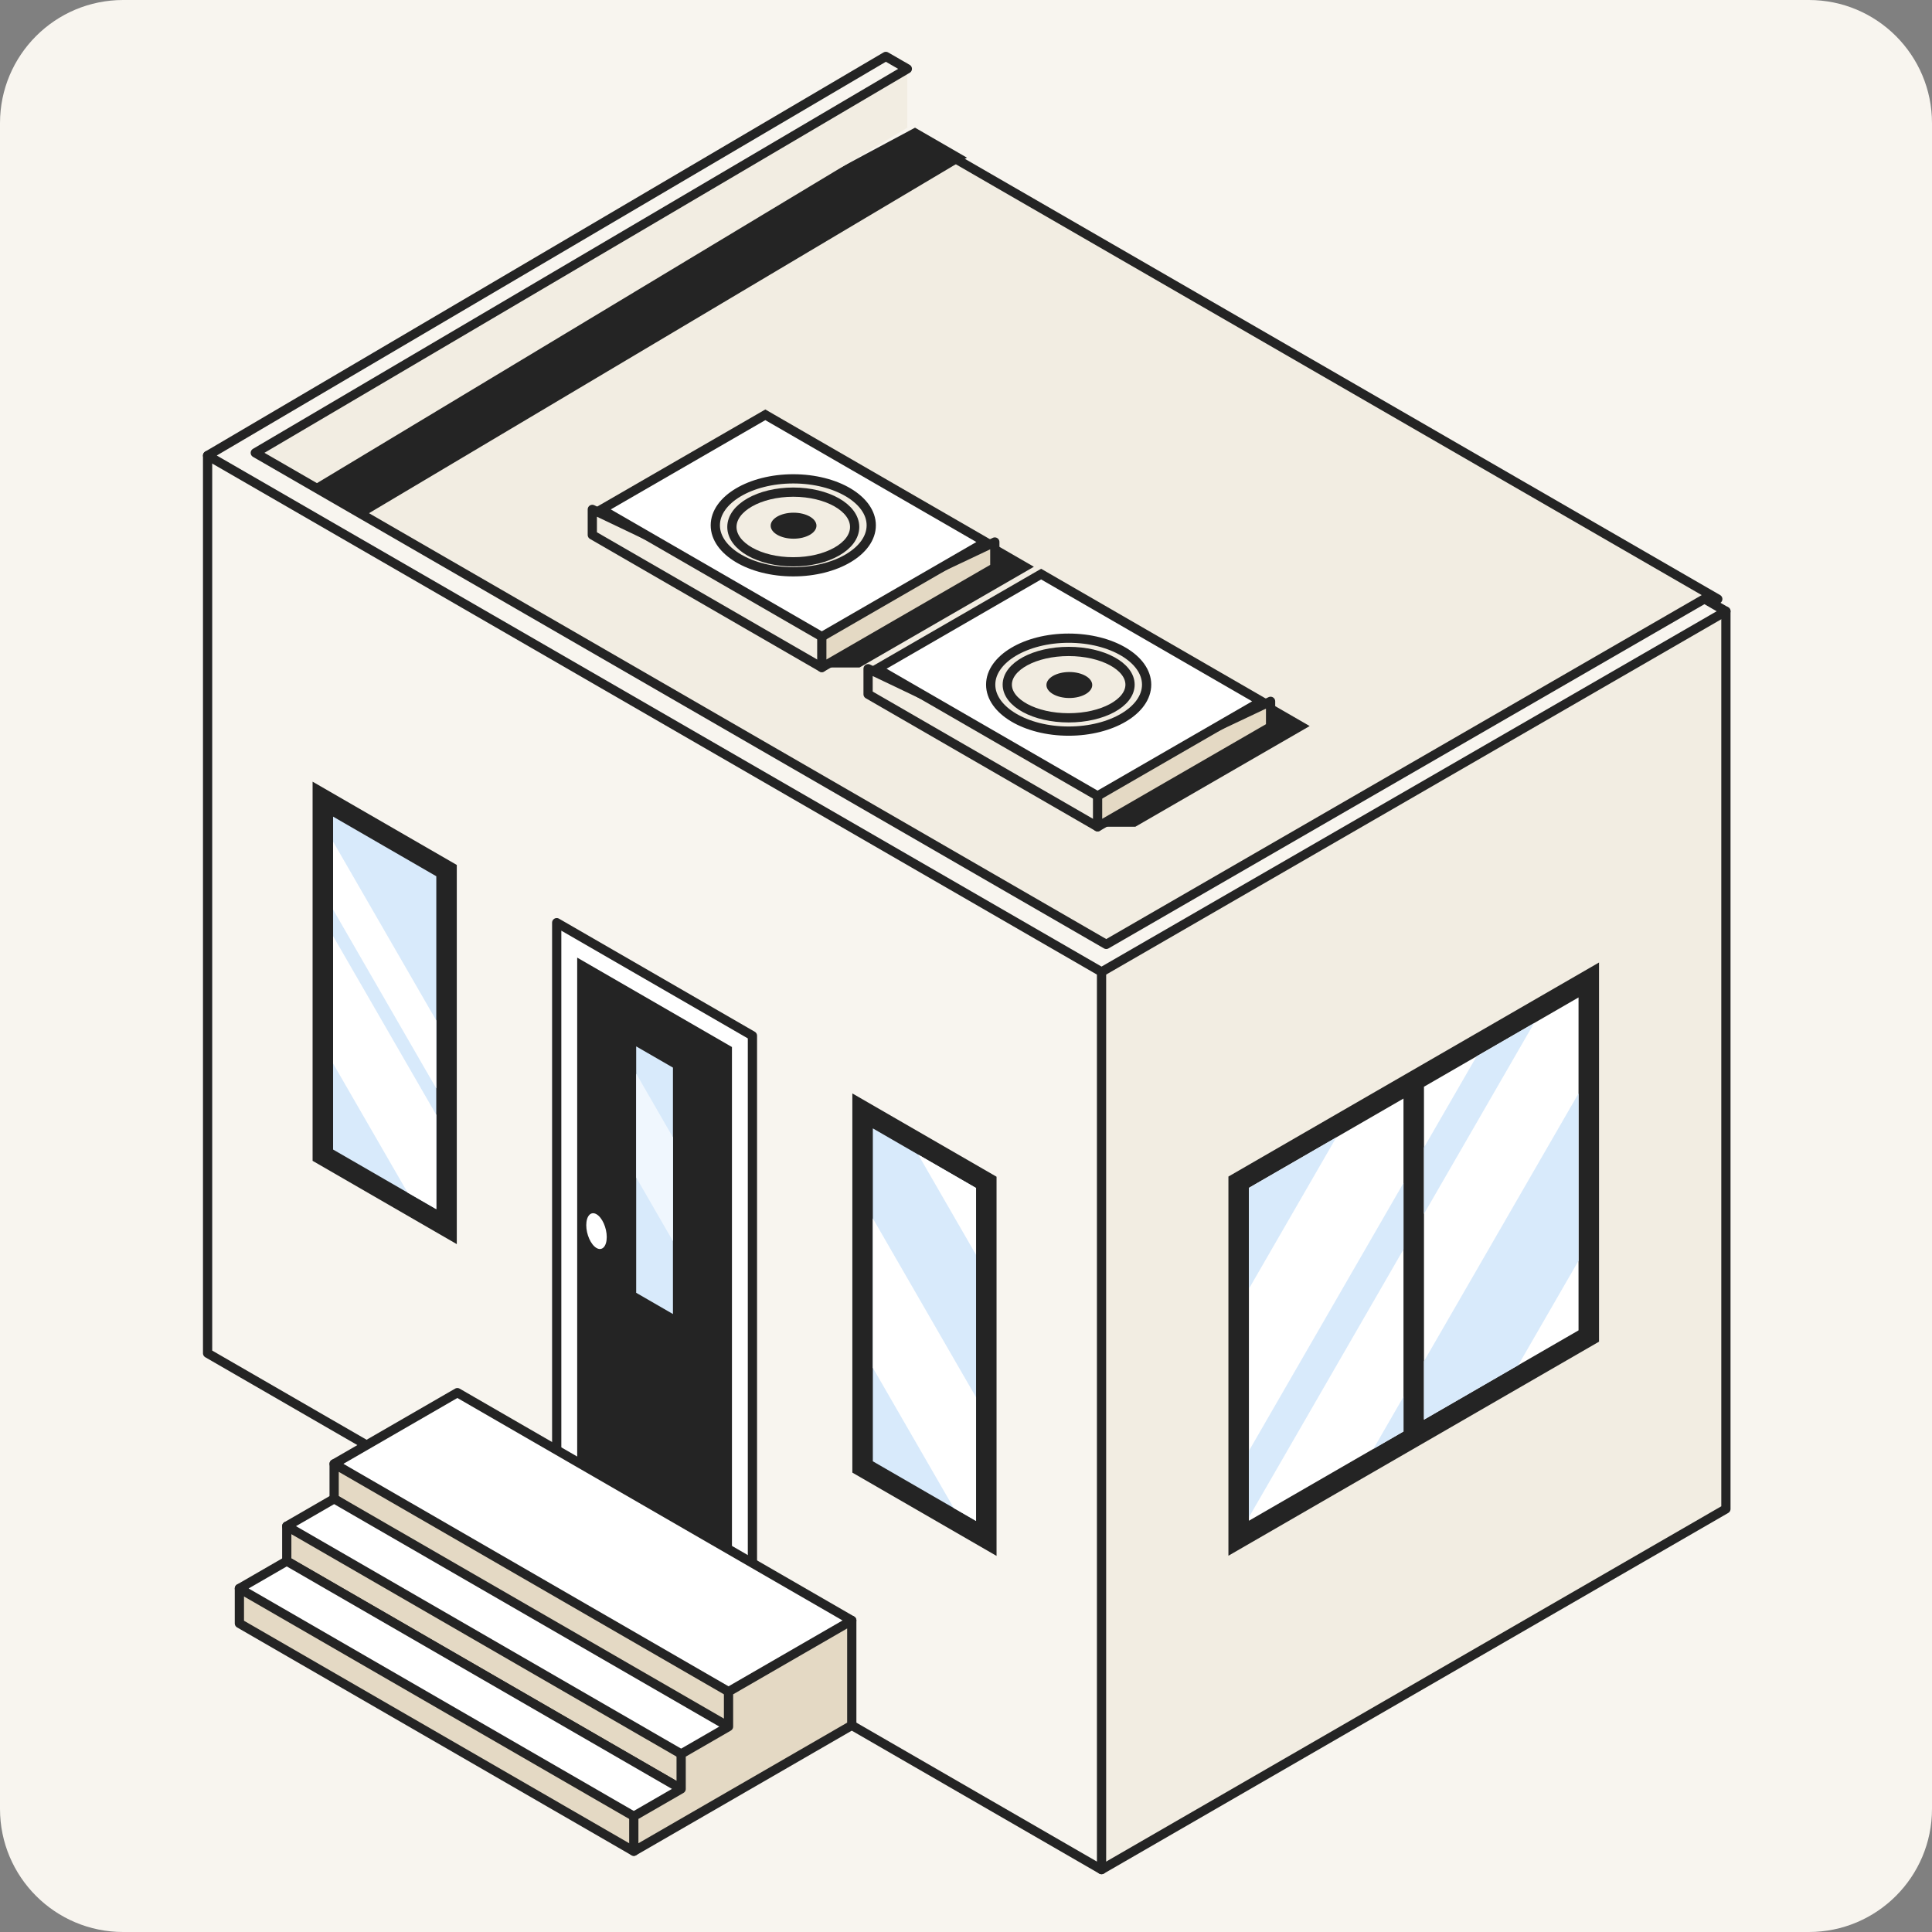 <svg width="251" height="251" viewBox="0 0 251 251" fill="none" xmlns="http://www.w3.org/2000/svg">
<rect x="0" y="0" width="251" height="251" fill="#808080" stroke="none"/>
<g clip-path="url(#clip0_6529_20560)">
<path d="M0 16C0 7.163 7.163 0 16 0H235C243.837 0 251 7.163 251 16V235C251 243.837 243.837 251 235 251H16C7.163 251 0 243.837 0 235V16Z" fill="#F8F5EF"/>
<path fill-rule="evenodd" clip-rule="evenodd" d="M224.225 196.039L143.109 242.891L135.088 121.633L224.225 79.412V196.039Z" fill="#F2EDE2" stroke="#242424" stroke-width="1.2" stroke-linejoin="round"/>
<path fill-rule="evenodd" clip-rule="evenodd" d="M26.97 59.184L143.109 118.034V242.891L26.97 175.81V59.184Z" fill="#F8F5EF" stroke="#242424" stroke-width="1.2" stroke-linejoin="round"/>
<path fill-rule="evenodd" clip-rule="evenodd" d="M33.328 62.406L118.879 17.588L223.17 77.827L143.109 124.701L33.328 62.406Z" fill="#F2EDE2" stroke="#242424" stroke-width="1.2" stroke-linejoin="round"/>
<path fill-rule="evenodd" clip-rule="evenodd" d="M33.328 62.406L118.879 16.588L125.617 20.481L44.472 68.732L33.328 62.409V62.406ZM106.763 86.717H111.668L134.32 73.633L102.791 55.422L106.763 86.717ZM142.591 107.411H147.496L170.148 94.327L138.619 76.117L142.591 107.411Z" fill="#242424"/>
<path fill-rule="evenodd" clip-rule="evenodd" d="M33.166 58.833L117.879 7.942V16.587L37.916 64.731L33.166 58.833Z" fill="#F2EDE2"/>
<path fill-rule="evenodd" clip-rule="evenodd" d="M115.086 7.331L26.97 59.183L143.109 126.268L224.225 79.412L221.436 77.801L143.722 122.692L33.166 58.833L117.879 8.942L115.086 7.331Z" fill="#F8F5EF" stroke="#242424" stroke-width="1.2" stroke-linejoin="round"/>
<path fill-rule="evenodd" clip-rule="evenodd" d="M159.593 202.116V152.854L207.741 125.045V174.307L159.593 202.116Z" fill="#242424"/>
<path fill-rule="evenodd" clip-rule="evenodd" d="M162.255 197.575V154.323L182.337 142.722V185.974L162.255 197.572V197.575ZM184.998 141.185L205.08 129.584V172.837L184.998 184.437V141.185Z" fill="white"/>
<path fill-rule="evenodd" clip-rule="evenodd" d="M162.255 197.118V188.493L182.337 153.694V162.319L162.255 197.118ZM162.255 167.435L173.605 147.769L162.255 154.324V167.435ZM182.337 181.463L178.429 188.234L182.337 185.976V181.463ZM191.834 137.239L184.998 149.083V157.708L199.303 132.922L191.834 137.236V137.239ZM205.08 142.052V163.785L197.241 177.368L184.998 184.439V176.852L205.08 142.052Z" fill="#D8EAFB"/>
<path fill-rule="evenodd" clip-rule="evenodd" d="M109.616 81.754L76.951 66.18V69.496L106.766 86.719L109.616 81.754Z" fill="#F2EDE2" stroke="#242424" stroke-width="1.2" stroke-linejoin="round"/>
<path fill-rule="evenodd" clip-rule="evenodd" d="M106.766 81.054L129.243 70.417V73.734L106.766 86.72V81.054Z" fill="#E4D9C4" stroke="#242424" stroke-width="1.2" stroke-linejoin="round"/>
<path d="M128.043 70.417L106.766 82.71L78.151 66.18L99.428 53.89L128.043 70.417Z" fill="white" stroke="#242424" stroke-width="1.2"/>
<path fill-rule="evenodd" clip-rule="evenodd" d="M103.06 74.285C108.639 74.285 113.19 71.575 113.19 68.248C113.19 64.921 108.639 62.211 103.06 62.211C97.482 62.211 92.931 64.921 92.931 68.248C92.931 71.575 97.482 74.285 103.06 74.285Z" fill="#F2EDE2" stroke="#242424" stroke-width="1.2" stroke-linejoin="round"/>
<path d="M103.061 72.992C107.465 72.992 111.035 70.965 111.035 68.464C111.035 65.964 107.465 63.937 103.061 63.937C98.657 63.937 95.086 65.964 95.086 68.464C95.086 70.965 98.657 72.992 103.061 72.992Z" fill="#F2EDE2" stroke="#242424" stroke-width="1.2" stroke-linejoin="round"/>
<path fill-rule="evenodd" clip-rule="evenodd" d="M103.097 69.986C104.735 69.986 106.072 69.227 106.072 68.297C106.072 67.367 104.735 66.608 103.097 66.608C101.46 66.608 100.123 67.367 100.123 68.297C100.123 69.227 101.46 69.986 103.097 69.986Z" fill="#242424"/>
<path fill-rule="evenodd" clip-rule="evenodd" d="M145.444 102.453L112.779 86.878V90.194L142.594 107.414L145.444 102.453Z" fill="#F2EDE2" stroke="#242424" stroke-width="1.2" stroke-linejoin="round"/>
<path fill-rule="evenodd" clip-rule="evenodd" d="M142.594 101.749L165.071 91.115V94.432L142.594 107.415V101.749Z" fill="#E4D9C4" stroke="#242424" stroke-width="1.2" stroke-linejoin="round"/>
<path d="M163.872 91.115L142.594 103.405L113.979 86.879L135.26 74.585L163.872 91.115Z" fill="white" stroke="#242424" stroke-width="1.2"/>
<path fill-rule="evenodd" clip-rule="evenodd" d="M138.836 94.984C144.415 94.984 148.966 92.274 148.966 88.947C148.966 85.621 144.415 82.91 138.836 82.91C133.258 82.91 128.707 85.621 128.707 88.947C128.707 92.274 133.258 94.984 138.836 94.984Z" fill="#F2EDE2" stroke="#242424" stroke-width="1.2" stroke-linejoin="round"/>
<path d="M138.836 93.259C143.24 93.259 146.811 91.329 146.811 88.947C146.811 86.565 143.24 84.635 138.836 84.635C134.432 84.635 130.862 86.565 130.862 88.947C130.862 91.329 134.432 93.259 138.836 93.259Z" fill="#F2EDE2" stroke="#242424" stroke-width="1.2" stroke-linejoin="round"/>
<path fill-rule="evenodd" clip-rule="evenodd" d="M138.925 90.684C140.562 90.684 141.9 89.925 141.9 88.995C141.9 88.065 140.562 87.307 138.925 87.307C137.288 87.307 135.95 88.065 135.95 88.995C135.95 89.925 137.288 90.684 138.925 90.684Z" fill="#242424"/>
<path fill-rule="evenodd" clip-rule="evenodd" d="M59.345 161.634V112.372L40.611 101.553V150.811L59.345 161.634Z" fill="#242424"/>
<path fill-rule="evenodd" clip-rule="evenodd" d="M56.684 157.094V113.841C42.41 105.597 57.546 114.34 43.273 106.093V149.345C57.546 157.589 42.41 148.846 56.684 157.094Z" fill="#D8EAFB"/>
<path fill-rule="evenodd" clip-rule="evenodd" d="M56.684 157.094V144.849L43.273 121.607V138.166L52.951 154.937L56.687 157.094H56.684ZM56.684 141.411L43.273 118.169V109.342L56.684 132.584V141.411Z" fill="white"/>
<path fill-rule="evenodd" clip-rule="evenodd" d="M129.469 202.139V152.877L110.734 142.055V191.317L129.469 202.139Z" fill="#242424"/>
<path fill-rule="evenodd" clip-rule="evenodd" d="M126.807 197.597V154.344C112.533 146.1 127.669 154.843 113.396 146.596V189.848C127.669 198.092 112.533 189.349 126.807 197.597Z" fill="#D8EAFB"/>
<path fill-rule="evenodd" clip-rule="evenodd" d="M126.807 197.596V181.533L113.396 158.29V177.697L123.913 195.924L126.807 197.596ZM126.807 163.029L119.288 149.999L126.807 154.34V163.026V163.029Z" fill="white"/>
<path fill-rule="evenodd" clip-rule="evenodd" d="M97.754 211.071V134.559L72.326 119.871V196.383L97.754 211.071Z" fill="white" stroke="#242424" stroke-width="1.2" stroke-linejoin="round"/>
<path fill-rule="evenodd" clip-rule="evenodd" d="M95.093 206.531V136.026C87.954 131.904 86.499 131.061 85.04 130.218C83.581 129.376 82.123 128.533 74.987 124.411V194.917C82.126 199.039 83.581 199.881 85.04 200.724C86.499 201.567 87.954 202.409 95.093 206.531Z" fill="#242424"/>
<path fill-rule="evenodd" clip-rule="evenodd" d="M87.428 170.714V138.701C85.734 137.721 85.387 137.522 85.04 137.323C84.693 137.124 84.346 136.922 82.651 135.944V167.957C86.04 169.915 84.036 168.755 87.425 170.714H87.428Z" fill="#D8EAFB"/>
<path fill-rule="evenodd" clip-rule="evenodd" d="M87.428 161.249V147.761L82.655 139.486V152.978L87.428 161.249Z" fill="#F0F7FE"/>
<path fill-rule="evenodd" clip-rule="evenodd" d="M77.497 157.751C76.762 157.326 76.166 157.963 76.166 159.173C76.166 160.383 76.762 161.711 77.497 162.136C78.231 162.56 78.827 161.923 78.827 160.713C78.827 159.503 78.231 158.175 77.497 157.751Z" fill="white"/>
<path fill-rule="evenodd" clip-rule="evenodd" d="M110.66 210.525L94.648 222.045L43.411 190.178L59.42 180.93L110.66 210.525Z" fill="white" stroke="#242424" stroke-width="1.2" stroke-linejoin="round"/>
<path fill-rule="evenodd" clip-rule="evenodd" d="M96.393 220.781L43.411 190.178V194.718L95.844 227.515L96.393 220.781Z" fill="#E4D9C4" stroke="#242424" stroke-width="1.2" stroke-linejoin="round"/>
<path fill-rule="evenodd" clip-rule="evenodd" d="M90.689 226.602L37.255 198.273V202.813L88.493 232.412L90.689 226.602Z" fill="#E4D9C4" stroke="#242424" stroke-width="1.2" stroke-linejoin="round"/>
<path fill-rule="evenodd" clip-rule="evenodd" d="M84.258 234.859L31.101 206.369V210.909L82.341 240.508L84.258 234.859Z" fill="#E4D9C4" stroke="#242424" stroke-width="1.2" stroke-linejoin="round"/>
<path fill-rule="evenodd" clip-rule="evenodd" d="M96.558 225.415L88.493 227.869L37.255 198.274L43.41 194.718L96.558 225.415Z" fill="white" stroke="#242424" stroke-width="1.2" stroke-linejoin="round"/>
<path fill-rule="evenodd" clip-rule="evenodd" d="M90.706 233.686L82.341 235.965L31.101 206.369L37.255 202.813L90.706 233.686Z" fill="white" stroke="#242424" stroke-width="1.2" stroke-linejoin="round"/>
<path fill-rule="evenodd" clip-rule="evenodd" d="M110.66 224.149V210.525L94.648 219.774V224.314L88.493 227.87V232.413L82.341 235.965V240.509L110.66 224.149Z" fill="#E4D9C4" stroke="#242424" stroke-width="1.2" stroke-linejoin="round"/>
</g>
<defs>
<clipPath id="clip0_6529_20560">
<rect width="251" height="251" fill="white"/>
</clipPath>
</defs>
</svg>

